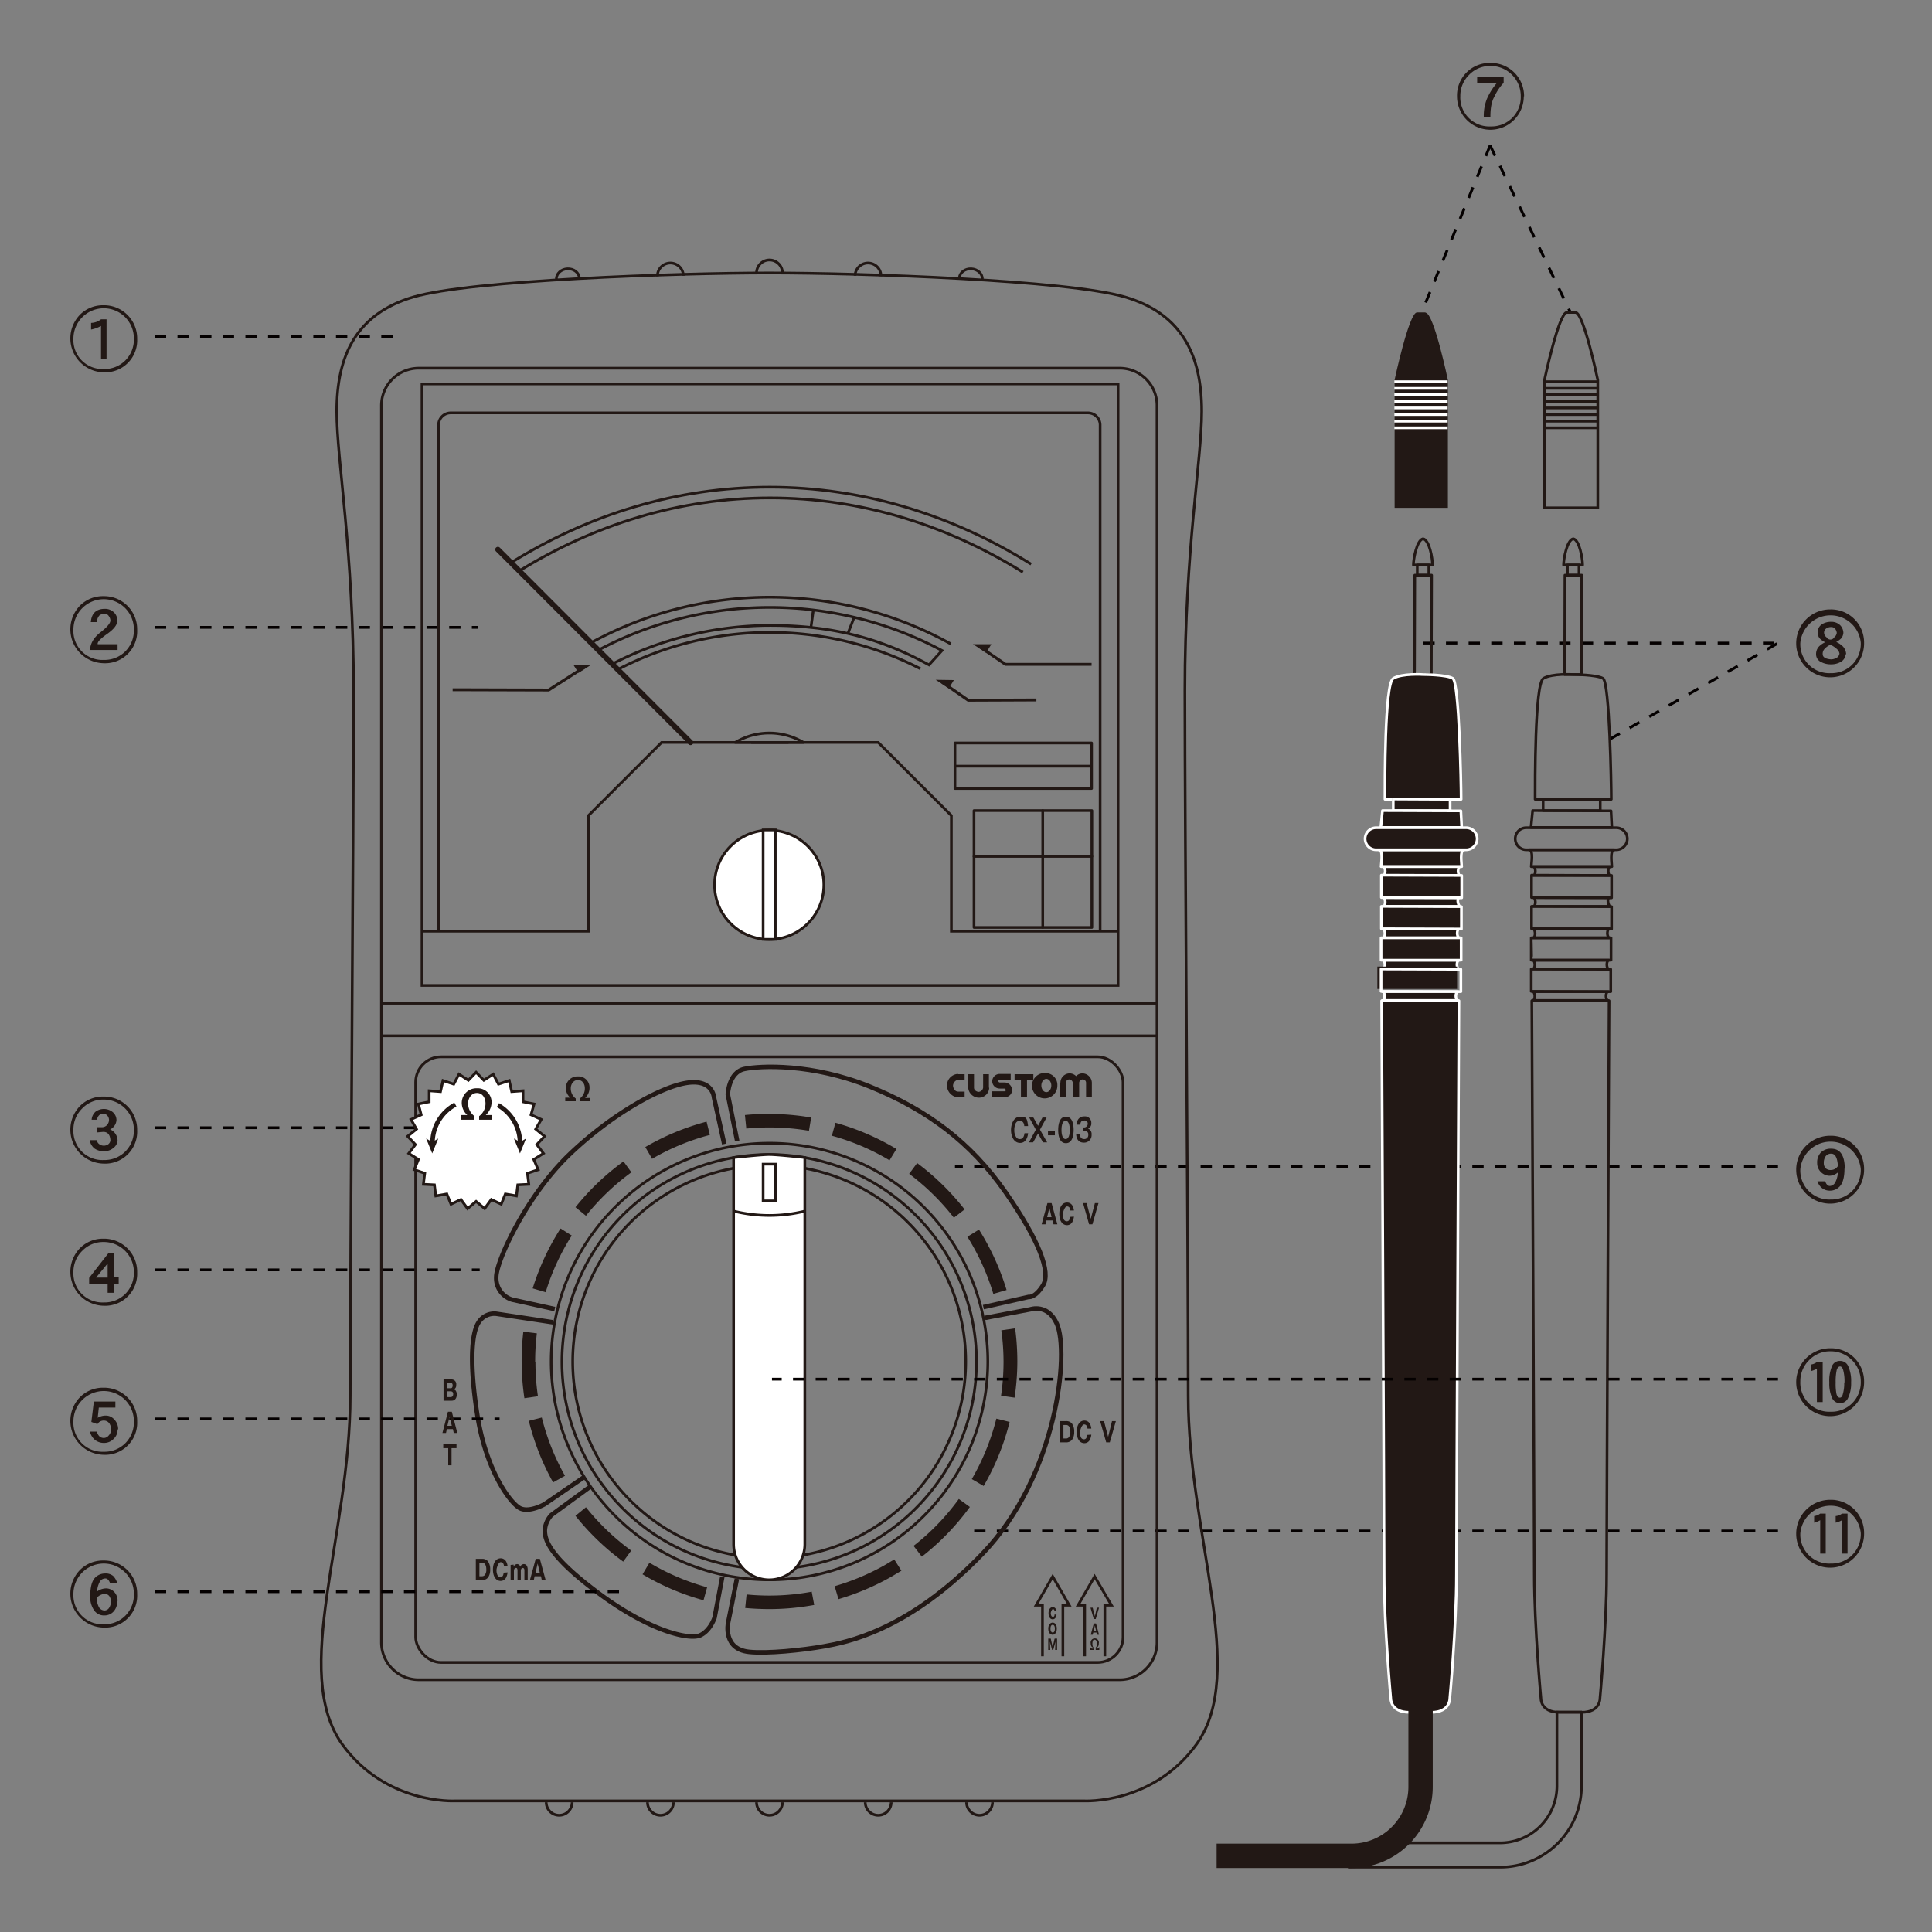 <svg id="レイヤー_3" data-name="レイヤー 3" xmlns="http://www.w3.org/2000/svg" viewBox="0 0 700 700"><rect x="0" y="0" width="700" height="700" fill="#808080" stroke="none"/><title>CX-03_NameOftheParts</title><path d="M49.7,122.8a11.6,11.6,0,0,1-12.1,12.1,12.3,12.3,0,0,1-8.7-20.8,11.7,11.7,0,0,1,8.6-3.5,12,12,0,0,1,12.2,12.1m-1.2,0a10.9,10.9,0,0,0-11-11,11,11,0,0,0-10.9,11,10.5,10.5,0,0,0,11,11,10.6,10.6,0,0,0,7.8-3.1,10.7,10.7,0,0,0,3.1-7.9m-9.9,7.4h-2V118.1a12,12,0,0,1-3.6,1.3V117a6.2,6.2,0,0,0,3.6-1.3h2Z" style="fill:#221815"/><line x1="56.1" y1="121.9" x2="144.2" y2="121.9" style="fill:none;stroke:#040000;stroke-miterlimit:10;stroke-dasharray:4.102,4.102"/><path d="M675.4,232.9a12.3,12.3,0,1,1-12.2-12.1,12,12,0,0,1,12.2,12.1m-1.2,0a11,11,0,0,0-21.9,0,10.5,10.5,0,0,0,11,11,10.6,10.6,0,0,0,7.8-3.1,10.7,10.7,0,0,0,3.1-7.9m-5.5,4.2a3.4,3.4,0,0,1-1.9,2.8,6.9,6.9,0,0,1-3.4.8,7.3,7.3,0,0,1-3.5-.8A3.1,3.1,0,0,1,658,237a4,4,0,0,1,1-2.7,7.4,7.4,0,0,1,2.3-1.6,6.9,6.9,0,0,1-1.8-1.2,3.2,3.2,0,0,1-.9-2.3,3.4,3.4,0,0,1,1.5-3,6.1,6.1,0,0,1,3.4-.9,4.5,4.5,0,0,1,3.2,1.2,4.1,4.1,0,0,1,1.2,2.8,3.8,3.8,0,0,1-.7,1.9,7.1,7.1,0,0,1-1.9,1.4,7.9,7.9,0,0,1,2.5,1.7,4.4,4.4,0,0,1,1.1,2.7m-2.4,0a2.6,2.6,0,0,0-.8-1.7,9.4,9.4,0,0,0-2.5-1.7,6.2,6.2,0,0,0-2.2,1.6,2.5,2.5,0,0,0-.6,1.8q0,1.7,3.1,1.9a4.1,4.1,0,0,0,1.8-.5,1.8,1.8,0,0,0,1.1-1.4m-.9-7.7a2.9,2.9,0,0,0-.7-1.6,1.8,1.8,0,0,0-1.3-.5,3,3,0,0,0-1.8.5,1.8,1.8,0,0,0-.8,1.5,2.1,2.1,0,0,0,.9,1.7,1.6,1.6,0,0,0,2.8,0,2.4,2.4,0,0,0,.9-1.6" style="fill:#221815"/><line x1="515.7" y1="233" x2="644.2" y2="233" style="fill:none;stroke:#040000;stroke-miterlimit:10;stroke-dasharray:4.102,4.102"/><line x1="583.3" y1="267.8" x2="644.2" y2="233" style="fill:none;stroke:#040000;stroke-miterlimit:10;stroke-dasharray:4.102,4.102"/><path d="M675.4,423.6a12.3,12.3,0,1,1-12.2-12.1,12,12,0,0,1,12.2,12.1m-1.2,0a11,11,0,0,0-21.9,0,10.5,10.5,0,0,0,11,11,10.6,10.6,0,0,0,7.8-3.1,10.7,10.7,0,0,0,3.1-7.9m-5.9-.2q0,4.3-1.5,6.2a4.8,4.8,0,0,1-3.8,1.8,4.6,4.6,0,0,1-2.8-.9,5,5,0,0,1-1.7-2.5h2.8q.6,1.7,1.7,1.7a2.4,2.4,0,0,0,2-1.4,8.6,8.6,0,0,0,.9-3.5l-.4.3a4.8,4.8,0,0,1-2.6.9,4.5,4.5,0,0,1-3.2-1.4,4.4,4.4,0,0,1-1.3-3.2,5.2,5.2,0,0,1,1.3-3.8,5,5,0,0,1,3.8-1.4q4.9,0,4.9,7.3m-2.5-1.2c-.2-2.9-1-4.3-2.4-4.3a2.4,2.4,0,0,0-2,.9,4.1,4.1,0,0,0-.7,2.5,2.7,2.7,0,0,0,.6,1.8,2.5,2.5,0,0,0,2.1.7,2.9,2.9,0,0,0,2.5-1.6" style="fill:#221815"/><line x1="644.2" y1="422.7" x2="346" y2="422.7" style="fill:none;stroke:#040000;stroke-miterlimit:10;stroke-dasharray:4.102,4.102"/><path d="M675.4,555.5a12.3,12.3,0,1,1-12.2-12.1,12,12,0,0,1,12.2,12.1m-1.2,0a11,11,0,0,0-21.9,0,10.5,10.5,0,0,0,11,11,10.6,10.6,0,0,0,7.8-3.1,10.7,10.7,0,0,0,3.1-7.9m-12.7,7.4h-2V550.8a8.1,8.1,0,0,1-2.2.9v-2.4a4.5,4.5,0,0,0,2.2-.9h2Zm7.9,0h-2V550.8a9.3,9.3,0,0,1-2.3.9v-2.4a4.5,4.5,0,0,0,2.3-.9h2Z" style="fill:#221815"/><line x1="644.2" y1="554.7" x2="352.8" y2="554.7" style="fill:none;stroke:#040000;stroke-miterlimit:10;stroke-dasharray:4.102,4.102"/><path d="M552.1,34.9a12.1,12.1,0,1,1-24.2,0,11.8,11.8,0,0,1,12.1-12.1,12,12,0,0,1,12.2,12.1m-1.2,0a10.9,10.9,0,0,0-11-11,10.5,10.5,0,0,0-7.7,3.2,10.6,10.6,0,0,0-3.2,7.7,10.5,10.5,0,0,0,11,11,10.6,10.6,0,0,0,7.8-3.1,10.7,10.7,0,0,0,3.1-7.9M544.8,30a18.7,18.7,0,0,0-3.4,5.1q-1.4,2.4-1.4,7.2h-2.4a16.5,16.5,0,0,1,1.1-6.4,22.7,22.7,0,0,1,3.7-5.9h-7.2V27.8h9.6Z" style="fill:#221815"/><line x1="539.9" y1="52.7" x2="515.1" y2="113.2" style="fill:none;stroke:#040000;stroke-miterlimit:10;stroke-dasharray:4.102,4.102"/><line x1="539.9" y1="52.7" x2="569" y2="113.2" style="fill:none;stroke:#040000;stroke-miterlimit:10;stroke-dasharray:4.102,4.102"/><path d="M49.7,228.2a11.6,11.6,0,0,1-12.1,12.1,12.3,12.3,0,0,1-8.7-20.8,11.7,11.7,0,0,1,8.6-3.5,12,12,0,0,1,12.2,12.1m-1.2,0a10.9,10.9,0,0,0-11-11,11,11,0,0,0-10.9,11,10.5,10.5,0,0,0,11,11,10.6,10.6,0,0,0,7.8-3.1,10.7,10.7,0,0,0,3.1-7.9m-5.9,7.4h-10q.2-3.6,3.8-6.4t3.6-4.3a2.9,2.9,0,0,0-.6-1.6,1.7,1.7,0,0,0-1.5-.8,2.8,2.8,0,0,0-1.9.6,3.8,3.8,0,0,0-.9,2.4H32.9q.4-4.8,5.1-4.8a4.6,4.6,0,0,1,3.2,1.2,4,4,0,0,1,1.3,3.1q0,2.2-3.7,4.8t-3.4,3.7h7.2Z" style="fill:#221815"/><line x1="56.1" y1="227.3" x2="173.2" y2="227.3" style="fill:none;stroke:#040000;stroke-miterlimit:10;stroke-dasharray:4.102,4.102"/><path d="M49.7,409.5a11.6,11.6,0,0,1-12.1,12.1,12.3,12.3,0,0,1-8.7-20.8,11.7,11.7,0,0,1,8.6-3.5,12,12,0,0,1,12.2,12.1m-1.2,0a10.9,10.9,0,0,0-11-11,10.5,10.5,0,0,0-7.7,3.2,10.6,10.6,0,0,0-3.2,7.7,10.5,10.5,0,0,0,11,11,10.6,10.6,0,0,0,7.8-3.1,10.7,10.7,0,0,0,3.1-7.9m-5.9,3.9a3.6,3.6,0,0,1-1.5,2.7,5,5,0,0,1-3.4,1.2,5.8,5.8,0,0,1-3.5-1,5,5,0,0,1-1.7-3h2.6a2,2,0,0,0,.8,1.4,2.7,2.7,0,0,0,1.7.6,2.8,2.8,0,0,0,1.6-.5,2,2,0,0,0,.8-1.4c-.1-2.1-1-3.1-2.6-3.1l-2.2.2v-1.9h1.5a2.5,2.5,0,0,0,2-.7,2.9,2.9,0,0,0,.8-2,2.5,2.5,0,0,0-.7-1.6,2.1,2.1,0,0,0-1.4-.6,2.2,2.2,0,0,0-1.4.5,2.4,2.4,0,0,0-.8,1.7H33.2a4.3,4.3,0,0,1,1.4-2.9,5.1,5.1,0,0,1,6.2.1,3.8,3.8,0,0,1,1.4,2.9,4,4,0,0,1-2.3,3.4,4.5,4.5,0,0,1,2.7,4.1" style="fill:#221815"/><line x1="56.1" y1="408.6" x2="150.9" y2="408.6" style="fill:none;stroke:#040000;stroke-miterlimit:10;stroke-dasharray:4.102,4.102"/><path d="M49.7,461a11.6,11.6,0,0,1-12.1,12.1,12.3,12.3,0,0,1-8.7-20.8,11.7,11.7,0,0,1,8.6-3.5A12,12,0,0,1,49.7,461m-1.2,0a10.9,10.9,0,0,0-11-11,10.5,10.5,0,0,0-7.7,3.2,10.6,10.6,0,0,0-3.2,7.7,10.5,10.5,0,0,0,11,11,10.6,10.6,0,0,0,7.8-3.1,10.7,10.7,0,0,0,3.1-7.9M43,465.1H41.2v3.3H39v-3.3H32.3V463l7.1-9.1h1.8v8.9H43Zm-4-2.2v-5.1l-4.2,5.1Z" style="fill:#221815"/><line x1="56.1" y1="460.1" x2="173.8" y2="460.1" style="fill:none;stroke:#040000;stroke-miterlimit:10;stroke-dasharray:4.102,4.102"/><path d="M516.5,113.2h-3.1c-2.9,0-8.1,24.4-8.1,24.4v46.4h19.3V137.7s-5.1-24.4-8.1-24.4" style="fill:#221815"/><line x1="505.2" y1="138.3" x2="524.5" y2="138.3" style="fill:none;stroke:#fff;stroke-width:0.977px"/><line x1="505.2" y1="140.7" x2="524.5" y2="140.7" style="fill:none;stroke:#fff;stroke-width:0.977px"/><line x1="505.2" y1="143" x2="524.5" y2="143" style="fill:none;stroke:#fff;stroke-width:0.977px"/><line x1="505.2" y1="145.4" x2="524.5" y2="145.4" style="fill:none;stroke:#fff;stroke-width:0.977px"/><line x1="505.2" y1="147.8" x2="524.5" y2="147.8" style="fill:none;stroke:#fff;stroke-width:0.977px"/><line x1="505.2" y1="150.2" x2="524.5" y2="150.2" style="fill:none;stroke:#fff;stroke-width:0.977px"/><line x1="505.2" y1="152.6" x2="524.5" y2="152.6" style="fill:none;stroke:#fff;stroke-width:0.977px"/><line x1="505.2" y1="155" x2="524.5" y2="155" style="fill:none;stroke:#fff;stroke-width:0.977px"/><line x1="500.6" y1="341.5" x2="500.6" y2="346.4" style="fill:#221815"/><line x1="500.6" y1="341.5" x2="500.6" y2="346.4" style="fill:none;stroke:#fff;stroke-linecap:round;stroke-linejoin:round;stroke-width:0.977px"/><path d="M515.6,195.2c-2.3.5-3.5,7.4-3.5,9.5h6.9C519.1,202.5,517.9,195.6,515.6,195.2Z" style="fill:none;stroke:#221815;stroke-linecap:round;stroke-linejoin:round;stroke-width:0.977px"/><polyline points="512.5 244.4 518.6 244.4 518.7 208.4 512.6 208.4 512.5 244.4" style="fill:none;stroke:#221815;stroke-linecap:round;stroke-linejoin:round;stroke-width:0.977px"/><path d="M529.6,314c0-1-.8-6.1.9-6.1H499.6c1.7,0,.8,5.1.8,6.1h29.2" style="fill:#221815"/><path d="M529.6,314c0-1-.8-6.1.9-6.1H499.6c1.7,0,.8,5.1.8,6.1h29.2" style="fill:none;stroke:#fff;stroke-linecap:round;stroke-linejoin:round;stroke-width:0.977px"/><path d="M501.1,317.2c1.1,0,1-3.2,0-3.2h28c-1.1,0-1.1,3.2,0,3.2H501.1" style="fill:#221815"/><path d="M501.1,317.2c1.1,0,1-3.2,0-3.2h28c-1.1,0-1.1,3.2,0,3.2H501.1" style="fill:none;stroke:#fff;stroke-linecap:round;stroke-linejoin:round;stroke-width:0.977px"/><path d="M520.2,289.6h9.2c0-5.2-.7-42.4-3-43.8s-10.8-1.4-10.8-1.4-7.6-.5-10.8,1.4-3,38.6-3,43.8h18.4Z" style="fill:#221815"/><path d="M520.2,289.6h9.2c0-5.2-.7-42.4-3-43.8s-10.8-1.4-10.8-1.4-7.6-.5-10.8,1.4-3,38.6-3,43.8h18.4Z" style="fill:none;stroke:#fff;stroke-linecap:round;stroke-linejoin:round;stroke-width:0.977px"/><rect x="513" y="281.3" width="4.1" height="20.67" transform="translate(222.2 806) rotate(-89.9)" style="fill:#221815"/><polyline points="504.8 293.7 525.4 293.7 525.4 289.6 504.8 289.5 504.8 293.7" style="fill:none;stroke:#fff;stroke-linecap:round;stroke-linejoin:round;stroke-width:0.977px"/><polygon points="529.6 299.8 500.3 299.8 500.9 293.7 529.3 293.8 529.6 299.8" style="fill:#221815"/><polyline points="529.6 299.8 500.3 299.8 500.9 293.7 529.3 293.8 529.6 299.8" style="fill:none;stroke:#fff;stroke-linecap:round;stroke-linejoin:round;stroke-width:0.977px"/><path d="M501.1,328.4c1.1,0,1-3.2,0-3.2h27.8c-1.3,0-.6,2.8,0,3.2H501.1" style="fill:#221815"/><path d="M501.1,328.4c1.1,0,1-3.2,0-3.2h27.8c-1.3,0-.6,2.8,0,3.2H501.1" style="fill:none;stroke:#fff;stroke-linecap:round;stroke-linejoin:round;stroke-width:0.977px"/><path d="M501,339.8c1.1,0,1-3.2,0-3.3h27.8c-1.1,0-1.1,3.2,0,3.3H501" style="fill:#221815"/><path d="M501,339.8c1.1,0,1-3.2,0-3.3h27.8c-1.1,0-1.1,3.2,0,3.3H501" style="fill:none;stroke:#fff;stroke-linecap:round;stroke-linejoin:round;stroke-width:0.977px"/><path d="M501,351.1c1.1,0,1-3.2,0-3.2h27.7c-1.1,0-1.1,3.2,0,3.2H501" style="fill:#221815"/><path d="M501,351.1c1.1,0,1-3.2,0-3.2h27.7c-1.1,0-1.1,3.2,0,3.2H501" style="fill:none;stroke:#fff;stroke-linecap:round;stroke-linejoin:round;stroke-width:0.977px"/><polygon points="529.6 325.3 500.5 325.2 500.5 317.1 529.6 317.2 529.6 325.3" style="fill:#221815"/><polyline points="529.6 325.3 500.5 325.2 500.5 317.1 529.6 317.2 529.6 325.3" style="fill:none;stroke:#fff;stroke-linecap:round;stroke-linejoin:round;stroke-width:0.977px"/><rect x="511" y="318" width="8.1" height="29.05" transform="translate(181.2 846.7) rotate(-89.9)" style="fill:#221815"/><polyline points="529.5 336.6 500.5 336.5 500.5 328.4 529.5 328.5 529.5 336.6" style="fill:none;stroke:#fff;stroke-linecap:round;stroke-linejoin:round;stroke-width:0.977px"/><rect x="510.8" y="329.4" width="8.1" height="28.92" transform="translate(169.8 857.9) rotate(-89.9)" style="fill:#221815"/><polyline points="529.4 347.9 500.4 347.9 500.4 339.8 529.4 339.8 529.4 347.9" style="fill:none;stroke:#fff;stroke-linecap:round;stroke-linejoin:round;stroke-width:0.977px"/><rect x="510.8" y="340.7" width="8.1" height="28.88" transform="matrix(0, -1, 1, 0, 158.35, 869.12)" style="fill:#221815"/><polyline points="529.3 359.3 500.4 359.2 500.4 351.1 529.3 351.2 529.3 359.3" style="fill:none;stroke:#fff;stroke-linecap:round;stroke-linejoin:round;stroke-width:0.977px"/><path d="M500.9,362.5c1.1,0,1-3.2,0-3.2h27.4c-1.1,0-1.1,3.2,0,3.2H500.9" style="fill:#221815"/><path d="M500.9,362.5c1.1,0,1-3.2,0-3.2h27.4c-1.1,0-1.1,3.2,0,3.2H500.9" style="fill:none;stroke:#fff;stroke-linecap:round;stroke-linejoin:round;stroke-width:0.977px"/><rect x="513.5" y="204.7" width="4.2" height="3.7" style="fill:none;stroke:#221815;stroke-linecap:round;stroke-linejoin:round;stroke-width:0.977px"/><path d="M535.2,303.9a4,4,0,0,1-4,4H498.6a4,4,0,1,1,0-8h32.6a4,4,0,0,1,4,4" style="fill:#221815"/><path d="M535.2,303.9a4,4,0,0,1-4,4H498.6a4,4,0,1,1,0-8h32.6A4,4,0,0,1,535.2,303.9Z" style="fill:none;stroke:#fff;stroke-linecap:round;stroke-linejoin:round;stroke-width:0.977px"/><path d="M500.6,362.6s.9,189.3.9,208,2.4,44.7,2.4,44.7-.2,5.1,6.7,5.1h8c6.9,0,6.7-5.1,6.7-5.1s2.4-26.1,2.4-44.7.9-208,.9-208Z" style="fill:#221815"/><path d="M500.6,362.6s.9,189.3.9,208,2.4,44.7,2.4,44.7-.2,5.1,6.7,5.1h8c6.9,0,6.7-5.1,6.7-5.1s2.4-26.1,2.4-44.7.9-208,.9-208Z" style="fill:none;stroke:#fff;stroke-linecap:round;stroke-linejoin:round;stroke-width:0.977px"/><path d="M570.8,113.2h-3.1c-2.9,0-8.1,24.4-8.1,24.4v46.4h19.3V137.7S573.8,113.2,570.8,113.2Z" style="fill:none;stroke:#221815;stroke-width:0.977px"/><line x1="559.6" y1="138.3" x2="578.9" y2="138.3" style="fill:none;stroke:#221815;stroke-width:0.977px"/><line x1="559.6" y1="140.7" x2="578.9" y2="140.7" style="fill:none;stroke:#221815;stroke-width:0.977px"/><line x1="559.6" y1="143" x2="578.9" y2="143" style="fill:none;stroke:#221815;stroke-width:0.977px"/><line x1="559.6" y1="145.4" x2="578.9" y2="145.4" style="fill:none;stroke:#221815;stroke-width:0.977px"/><line x1="559.6" y1="147.8" x2="578.9" y2="147.8" style="fill:none;stroke:#221815;stroke-width:0.977px"/><line x1="559.6" y1="150.2" x2="578.9" y2="150.2" style="fill:none;stroke:#221815;stroke-width:0.977px"/><line x1="559.6" y1="152.6" x2="578.9" y2="152.6" style="fill:none;stroke:#221815;stroke-width:0.977px"/><line x1="559.6" y1="155" x2="578.9" y2="155" style="fill:none;stroke:#221815;stroke-width:0.977px"/><line x1="554.9" y1="341.5" x2="555" y2="346.4" style="fill:none;stroke:#221815;stroke-linecap:round;stroke-linejoin:round;stroke-width:0.735px"/><path d="M570,195.2c-2.3.5-3.5,7.4-3.5,9.5h6.9C573.4,202.5,572.3,195.6,570,195.2Z" style="fill:none;stroke:#221815;stroke-linecap:round;stroke-linejoin:round;stroke-width:0.977px"/><polyline points="566.9 244.4 573 244.4 573.1 208.4 567 208.4 566.9 244.4" style="fill:none;stroke:#221815;stroke-linecap:round;stroke-linejoin:round;stroke-width:0.977px"/><path d="M584,314c0-1-.8-6.1.9-6.1H554c1.7,0,.8,5.1.8,6.1H584" style="fill:none;stroke:#221815;stroke-linecap:round;stroke-linejoin:round;stroke-width:0.977px"/><path d="M555.5,317.2c1.1,0,1-3.2,0-3.2h28c-1.1,0-1.1,3.2,0,3.2H555.5" style="fill:none;stroke:#221815;stroke-linecap:round;stroke-linejoin:round;stroke-width:0.977px"/><path d="M574.6,289.6h9.2c0-5.2-.6-42.4-3-43.8s-10.8-1.4-10.8-1.4-7.6-.5-10.8,1.4-3,38.6-3,43.8h18.4Z" style="fill:none;stroke:#221815;stroke-linecap:round;stroke-linejoin:round;stroke-width:0.977px"/><polyline points="559.1 293.7 579.8 293.7 579.8 289.6 559.1 289.5 559.1 293.7" style="fill:none;stroke:#221815;stroke-linecap:round;stroke-linejoin:round;stroke-width:0.977px"/><polyline points="584 299.8 554.7 299.8 555.3 293.7 583.7 293.8 584 299.8" style="fill:none;stroke:#221815;stroke-linecap:round;stroke-linejoin:round;stroke-width:0.977px"/><path d="M555.5,328.4c1.1,0,1-3.2,0-3.2h27.8c-1.3,0-.6,2.8,0,3.2H555.5" style="fill:none;stroke:#221815;stroke-linecap:round;stroke-linejoin:round;stroke-width:0.977px"/><path d="M555.4,339.8c1.1,0,1-3.2,0-3.3h27.8c-1.1,0-1.1,3.2,0,3.3H555.4" style="fill:none;stroke:#221815;stroke-linecap:round;stroke-linejoin:round;stroke-width:0.977px"/><path d="M555.3,351.1c1.1,0,1-3.2,0-3.2h27.7c-1.1,0-1.1,3.2,0,3.2H555.3" style="fill:none;stroke:#221815;stroke-linecap:round;stroke-linejoin:round;stroke-width:0.977px"/><polyline points="583.9 325.3 554.9 325.2 554.9 317.1 583.9 317.2 583.9 325.3" style="fill:none;stroke:#221815;stroke-linecap:round;stroke-linejoin:round;stroke-width:0.977px"/><polyline points="583.9 336.6 554.9 336.5 554.9 328.4 583.9 328.5 583.9 336.6" style="fill:none;stroke:#221815;stroke-linecap:round;stroke-linejoin:round;stroke-width:0.977px"/><polyline points="583.7 347.9 554.8 347.9 554.8 339.8 583.7 339.8 583.7 347.9" style="fill:none;stroke:#221815;stroke-linecap:round;stroke-linejoin:round;stroke-width:0.977px"/><polyline points="583.6 359.3 554.8 359.2 554.8 351.1 583.6 351.2 583.6 359.3" style="fill:none;stroke:#221815;stroke-linecap:round;stroke-linejoin:round;stroke-width:0.977px"/><path d="M555.3,362.5c1.1,0,1-3.2,0-3.2h27.4c-1.1,0-1.1,3.2,0,3.2H555.3" style="fill:none;stroke:#221815;stroke-linecap:round;stroke-linejoin:round;stroke-width:0.977px"/><rect x="567.9" y="204.7" width="4.2" height="3.7" style="fill:none;stroke:#221815;stroke-linecap:round;stroke-linejoin:round;stroke-width:0.977px"/><path d="M589.6,303.9a4,4,0,0,1-4,4H553a4,4,0,1,1,0-8h32.6A4,4,0,0,1,589.6,303.9Z" style="fill:none;stroke:#221815;stroke-linecap:round;stroke-linejoin:round;stroke-width:0.977px"/><path d="M555,362.6s.9,189.3.9,208,2.4,44.7,2.4,44.7-.2,5.1,6.7,5.1h8c6.9,0,6.7-5.1,6.7-5.1s2.4-26.1,2.4-44.7.9-208,.9-208Z" style="fill:none;stroke:#221815;stroke-linecap:round;stroke-linejoin:round;stroke-width:0.977px"/><path d="M514.7,612.2v35.2a25,25,0,0,1-25,25H440.8" style="fill:none;stroke:#221815;stroke-width:8.819px"/><path d="M488.7,676.5l8.4-8.8h46.4a20.6,20.6,0,0,0,20.6-20.6V620.3H573v26.8a29.4,29.4,0,0,1-29.4,29.4H488.7Z" style="fill:none;stroke:#221815;stroke-linecap:round;stroke-linejoin:round;stroke-width:0.977px"/><path d="M405.7,133.4h-254a13.5,13.5,0,0,0-13.5,13.5V595.1a13.5,13.5,0,0,0,13.5,13.5h254a13.5,13.5,0,0,0,13.5-13.5V146.9A13.5,13.5,0,0,0,405.7,133.4Z" style="fill:none;stroke:#221815;stroke-width:0.977px"/><path d="M353.8,493.3a75.1,75.1,0,1,1-75.1-75A75.1,75.1,0,0,1,353.8,493.3Z" style="fill:none;stroke:#221815;stroke-width:0.977px"/><path d="M349.9,493.3a71.2,71.2,0,1,1-71.2-71.2A71.2,71.2,0,0,1,349.9,493.3Z" style="fill:none;stroke:#221815;stroke-width:0.977px"/><path d="M357.9,493.3a79.1,79.1,0,1,1-79.1-79.1A79.1,79.1,0,0,1,357.9,493.3Z" style="fill:none;stroke:#221815;stroke-width:0.977px"/><path d="M278.8,578.1q-4.2,0-8.3-.4l-.5,4.9q4.4.4,8.8.4a89,89,0,0,0,16.2-1.5l-.9-4.8a84.3,84.3,0,0,1-15.3,1.4" style="fill:#221815"/><path d="M347.4,543.1a83.9,83.9,0,0,1-16.4,17l3,3.9a89.6,89.6,0,0,0,17.4-18l-4-2.9Z" style="fill:#221815"/><path d="M320.5,567.1a85.2,85.2,0,0,1-18.1,7.6l1.4,4.7a90.2,90.2,0,0,0,19.1-8.1l3.7-2.2L324,565l-3.5,2.1" style="fill:#221815"/><path d="M361,514a85.3,85.3,0,0,1-8.9,21.9l4.3,2.5a89.7,89.7,0,0,0,9.4-23.2L361,514Z" style="fill:#221815"/><path d="M367.7,481.3l-4.9.7a83.9,83.9,0,0,1,.8,11.3,85,85,0,0,1-.9,12.4l4.9.7a89.8,89.8,0,0,0,1-13.1,90.9,90.9,0,0,0-.8-12" style="fill:#221815"/><path d="M212.3,546.1l-3.8,3.1a90.3,90.3,0,0,0,17.3,16.6l2.9-4a85.3,85.3,0,0,1-16.4-15.7" style="fill:#221815"/><path d="M232.8,570.4a89.3,89.3,0,0,0,22.1,9.4l1.3-4.7a84.5,84.5,0,0,1-20.9-8.9Z" style="fill:#221815"/><path d="M191.6,514.8a89.2,89.2,0,0,0,8.8,22.3l4.3-2.4h0a84.4,84.4,0,0,1-8.4-21.1Z" style="fill:#221815"/><path d="M193.9,493.4a81.5,81.5,0,0,1,.4-8.4l.2-1.9-4.9-.6-.2,2a85.8,85.8,0,0,0-.4,8.9,90.4,90.4,0,0,0,1,13.2l4.9-.7a84.2,84.2,0,0,1-.9-12.5" style="fill:#221815"/><path d="M228.8,424.8l-2.9-4a89.8,89.8,0,0,0-17.4,16.6l3.8,3.1a85.1,85.1,0,0,1,16.4-15.7" style="fill:#221815"/><path d="M207.2,447.7l-4.1-2.6A89.2,89.2,0,0,0,193,466.8l4.7,1.4a83.9,83.9,0,0,1,9.5-20.6" style="fill:#221815"/><path d="M236.2,419.9a84.6,84.6,0,0,1,21-8.7l-1.2-4.8a89.5,89.5,0,0,0-22.2,9.2l2.5,4.3Z" style="fill:#221815"/><path d="M345.6,441.2l3.9-3a90.1,90.1,0,0,0-17.2-16.8l-2.9,3.9a85.1,85.1,0,0,1,16.2,15.9" style="fill:#221815"/><path d="M364.7,467.4a90.2,90.2,0,0,0-10-21.9l-4.2,2.6h0a85.5,85.5,0,0,1,9.4,20.7Z" style="fill:#221815"/><path d="M324.8,416.3a89.4,89.4,0,0,0-22.1-9.5l-1.3,4.7a84.1,84.1,0,0,1,20.9,8.9Z" style="fill:#221815"/><path d="M293.9,404.9a89.7,89.7,0,0,0-15.3-1.3c-2.9,0-5.8.1-8.7.4l.5,4.9q4.1-.4,8.2-.4a85.4,85.4,0,0,1,14.5,1.2Z" style="fill:#221815"/><path d="M298.6,320.6a19.8,19.8,0,1,1-19.8-19.8,19.8,19.8,0,0,1,19.8,19.8" style="fill:#fff"/><circle cx="278.7" cy="320.6" r="19.8" style="fill:none;stroke:#221815;stroke-width:0.977px"/><rect x="276.5" y="300.7" width="4.4" height="39.65" style="fill:#fff"/><rect x="276.5" y="300.7" width="4.4" height="39.65" style="fill:none;stroke:#221815;stroke-width:0.977px"/><line x1="180.4" y1="199.1" x2="250.2" y2="269" style="fill:none;stroke:#221815;stroke-linecap:round;stroke-linejoin:round;stroke-width:1.954px"/><path d="M398.6,337.6V154a4.4,4.4,0,0,0-4.4-4.4H163.3a4.4,4.4,0,0,0-4.4,4.4V337.6" style="fill:none;stroke:#221815;stroke-width:0.977px"/><path d="M358.3,394.1v-4.9h-2.1v4.9a1.8,1.8,0,0,1-1.6,1.5c-.6,0-1.7-.5-1.7-1.5v-4.9h-2.1v4.9a3.9,3.9,0,0,0,3.9,3.6,3.7,3.7,0,0,0,3.7-3.6" style="fill:#221815"/><path d="M384.1,392.3v5.3h2.1v-5.3a1.2,1.2,0,0,1,1.2-1.2,1.4,1.4,0,0,1,1.3,1.2v5.3H391v-5.3a1.3,1.3,0,0,1,1.3-1.2,1.2,1.2,0,0,1,1.2,1.2v5.3h2.1v-5.3a3.5,3.5,0,0,0-3.3-3.4,3.2,3.2,0,0,0-2.4,1,3.4,3.4,0,0,0-2.3-1,3.4,3.4,0,0,0-3.4,3.4" style="fill:#221815"/><polygon points="374.4 389.2 367.6 389.2 367.6 391.3 369.9 391.3 369.9 397.6 372.1 397.6 372.1 391.3 374.4 391.3 374.4 389.2" style="fill:#221815"/><path d="M347.1,389.2h2.4v2.1h-2.4c-1,0-1.8,1.2-1.8,2s.6,2.2,1.8,2.2h2.4v2.1h-2.4a4.4,4.4,0,0,1-4-4.3,4.2,4.2,0,0,1,4-4.2" style="fill:#221815"/><path d="M362.2,394.4h1.6a.6.6,0,0,1,.6.6c0,.3-.2.4-.6.4h-4.3v2.1h4.3a2.6,2.6,0,0,0,2.9-2.5,2.8,2.8,0,0,0-2.9-2.8h-1.6a.6.6,0,0,1-.5-.5.5.5,0,0,1,.5-.5h4v-2.1h-4a2.7,2.7,0,0,0-2.7,2.7,2.7,2.7,0,0,0,2.7,2.6" style="fill:#221815"/><path d="M379.1,388.8a4.6,4.6,0,1,0,4,4.5,4.3,4.3,0,0,0-4-4.5m0,6.9c-1,0-1.8-1.1-1.8-2.4s.8-2.4,1.8-2.4,1.8,1.1,1.8,2.4-.8,2.4-1.8,2.4" style="fill:#221815"/><path d="M187.9,207c27.5-17,58.4-26.6,91.1-26.6s63.9,9.7,91.6,26.9" style="fill:none;stroke:#221815;stroke-width:0.977px"/><path d="M185.1,203.9c28.4-17.6,60.2-27.4,93.8-27.4s66.1,10,94.7,27.9" style="fill:none;stroke:#221815;stroke-width:0.977px"/><path d="M221.8,240.6a124.7,124.7,0,0,1,57.2-14c21.5,0,39,4.1,57.6,14.3l4.7-5.2a132.4,132.4,0,0,0-124.6-.1" style="fill:none;stroke:#221815;stroke-width:0.977px"/><path d="M223.8,242.6a119.5,119.5,0,0,1,109.7-.3" style="fill:none;stroke:#221815;stroke-width:0.977px"/><path d="M214.1,232.9a135.4,135.4,0,0,1,130.4.4" style="fill:none;stroke:#221815;stroke-width:0.977px"/><line x1="294.7" y1="220.9" x2="293.8" y2="227.5" style="fill:none;stroke:#221815;stroke-width:0.977px"/><line x1="309.5" y1="223.6" x2="307.1" y2="229.8" style="fill:none;stroke:#221815;stroke-width:0.977px"/><rect x="152.9" y="139.1" width="252.2" height="217.94" style="fill:none;stroke:#221815;stroke-width:0.977px"/><polyline points="285.7 269 239.7 269 213.2 295.5 213.2 337.4 152.9 337.4" style="fill:none;stroke:#221815;stroke-width:0.977px"/><polyline points="272.2 269 318.2 269 344.7 295.5 344.7 337.4 405.1 337.4" style="fill:none;stroke:#221815;stroke-width:0.977px"/><path d="M278.7,418.3h0c-2.9,0-12.9,1.1-12.9,1.1V559.5a12.9,12.9,0,0,0,12.9,12.9h0a12.9,12.9,0,0,0,12.9-12.9V419.4s-10-1.1-12.9-1.1" style="fill:#fff"/><path d="M278.7,418.3h0c-2.9,0-12.9,1.1-12.9,1.1V559.5a12.9,12.9,0,0,0,12.9,12.9h0a12.9,12.9,0,0,0,12.9-12.9V419.4S281.7,418.3,278.7,418.3Z" style="fill:none;stroke:#221815;stroke-width:0.977px"/><path d="M291.7,438.8a53.9,53.9,0,0,1-25.9,0" style="fill:none;stroke:#221815;stroke-width:0.977px"/><rect x="276.5" y="421.8" width="4.5" height="13.3" style="fill:none;stroke:#221815;stroke-width:0.977px"/><path d="M262.4,414.5l-3.7-16.8s-.3-6.7-9.6-5.4-27.2,11.1-42.7,25.9-26.6,38.6-26.6,44.5a8.1,8.1,0,0,0,5.8,8.2l15.4,3.4" style="fill:none;stroke:#221815;stroke-width:1.628px"/><path d="M267.1,413.4l-3.4-16.9s.3-8,6-9.2,24.6-2.1,45.5,6.4,36.5,20.2,49,38.1,16.6,29.2,13.7,33.9-5.2,4.2-5.2,4.2l-16.4,3.7" style="fill:none;stroke:#221815;stroke-width:1.628px"/><path d="M356.9,477.5l16.4-3.1s6.3-2.2,9.6,5.2c4.6,10.2.3,54.9-26.8,83.2s-49.8,32.3-57.6,33.7-20.6,2.7-27.1,2c-9.6-1-7.6-10.5-7.6-10.5l3.2-16" style="fill:none;stroke:#221815;stroke-width:1.628px"/><path d="M261.7,571.3l-2.8,14.8s-1.5,4.7-5.2,6.4-17.7-1.1-36.6-15.1-19.7-19.9-19.7-23a8.9,8.9,0,0,1,2.4-5.5l14.1-10.3" style="fill:none;stroke:#221815;stroke-width:1.628px"/><path d="M211.6,535.2,197.3,545s-5.4,3.1-8.8,1.5-12.4-13.4-15.6-34.1-1.6-29.9.4-33.1a6.7,6.7,0,0,1,6.5-3.3l20.6,3.1" style="fill:none;stroke:#221815;stroke-width:1.628px"/><rect x="150.6" y="382.9" width="256.3" height="219.43" rx="9.2" ry="9.2" style="fill:none;stroke:#221815;stroke-width:0.977px"/><polygon points="172.5 388.5 175.3 391.4 178.7 389.2 180.6 392.8 184.5 391.5 185.4 395.5 189.5 395.2 189.5 399.2 193.5 400 192.4 403.9 196.1 405.6 194.1 409.1 197.3 411.7 194.5 414.7 196.9 417.9 193.4 420.1 195 423.8 191.1 425.1 191.6 429.1 187.6 429.3 187.1 433.3 183.1 432.6 181.6 436.3 178 434.6 175.6 437.9 172.5 435.3 169.4 437.9 167 434.6 163.4 436.3 161.9 432.6 157.9 433.3 157.4 429.3 153.4 429.1 153.9 425.1 150.1 423.8 151.6 420.1 148.1 417.9 150.5 414.7 147.7 411.7 150.9 409.1 148.9 405.6 152.6 403.9 151.6 400 155.5 399.2 155.5 395.2 159.6 395.5 160.5 391.5 164.4 392.8 166.3 389.2 169.7 391.4 172.5 388.5" style="fill:#fff"/><polygon points="172.5 388.5 175.3 391.4 178.7 389.2 180.6 392.8 184.5 391.5 185.4 395.5 189.5 395.2 189.5 399.2 193.5 400 192.4 403.9 196.1 405.6 194.1 409.1 197.3 411.7 194.5 414.7 196.9 417.9 193.4 420.1 195 423.8 191.1 425.1 191.6 429.1 187.6 429.3 187.1 433.3 183.1 432.6 181.6 436.3 178 434.6 175.6 437.9 172.5 435.3 169.4 437.9 167 434.6 163.4 436.3 161.9 432.6 157.9 433.3 157.4 429.3 153.4 429.1 153.9 425.1 150.1 423.8 151.6 420.1 148.1 417.9 150.5 414.7 147.7 411.7 150.9 409.1 148.9 405.6 152.6 403.9 151.6 400 155.5 399.2 155.5 395.2 159.6 395.5 160.5 391.5 164.4 392.8 166.3 389.2 169.7 391.4 172.5 388.5" style="fill:none;stroke:#221815;stroke-width:0.977px"/><path d="M165,400.2a15.8,15.8,0,0,0-8.3,13.9" style="fill:none;stroke:#221815;stroke-width:1.628px"/><polygon points="156.6 417.9 154.4 412.5 156.6 413.8 158.8 412.5 156.6 417.9" style="fill:#221815"/><path d="M188.4,414.1a15.8,15.8,0,0,0-8-13.7" style="fill:none;stroke:#221815;stroke-width:1.628px"/><polygon points="188.4 417.9 186.2 412.5 188.4 413.8 190.6 412.5 188.4 417.9" style="fill:#221815"/><path d="M178.3,404v1.7h-4.7v-1.3a5.6,5.6,0,0,0,2.3-4.6c0-2-1.1-3.8-3.1-3.8s-3.2,1.9-3.2,3.8a5.7,5.7,0,0,0,2.3,4.6v1.3H167V404h2.3a6,6,0,0,1-2-4.4,5.3,5.3,0,0,1,5.5-5.3,5,5,0,0,1,5.3,5.1A6.3,6.3,0,0,1,176,404h2.3Z" style="fill:#221815"/><line x1="138.3" y1="363.5" x2="419.2" y2="363.5" style="fill:none;stroke:#221815;stroke-width:0.977px"/><line x1="138.3" y1="375.3" x2="419.2" y2="375.3" style="fill:none;stroke:#221815;stroke-width:0.977px"/><polyline points="385.1 600.1 385.1 581.6 387.4 581.6 381.4 571.2 375.4 581.6 377.7 581.6 377.7 600.1" style="fill:none;stroke:#221815;stroke-width:0.977px"/><path d="M382.8,585.1a2.9,2.9,0,0,1-.3.9,1.2,1.2,0,0,1-1.1.7c-.9,0-1.5-.9-1.5-2.2s.6-2.2,1.5-2.2a1.2,1.2,0,0,1,1.1.6,2.3,2.3,0,0,1,.3.9h-.7c0-.3-.2-.8-.6-.8s-.8,1.2-.8,1.4a2.3,2.3,0,0,0,.2,1,.7.7,0,0,0,.6.4c.5,0,.6-.5.6-.9Z" style="fill:#221815"/><path d="M381.4,592.3c-.8,0-1.6-.7-1.6-2.2s.8-2.2,1.6-2.2,1.5.7,1.5,2.2-.8,2.2-1.5,2.2m-.8-2.2c0,1.1.5,1.4.8,1.4s.8-.2.8-1.4-.5-1.4-.8-1.4-.8.2-.8,1.4" style="fill:#221815"/><polygon points="381.6 597.8 381.2 597.8 380.4 594.8 380.5 597.8 379.8 597.8 379.8 593.7 380.7 593.7 381.4 596.8 382.1 593.7 383 593.7 383 597.8 382.3 597.8 382.4 594.8 381.6 597.8" style="fill:#221815"/><polyline points="400.3 600.1 400.3 581.6 402.7 581.6 396.6 571.2 390.6 581.6 393 581.6 393 600.1" style="fill:none;stroke:#221815;stroke-width:0.977px"/><polygon points="396.7 585.6 397.4 582.5 398.2 582.5 397 586.6 396.3 586.6 395.1 582.5 395.9 582.5 396.7 585.6" style="fill:#221815"/><path d="M396.1,591.5l-.2.8h-.7l1.1-4.1h.8l1.1,4.1h-.7l-.2-.8Zm1-.7-.4-1.8-.4,1.8Z" style="fill:#221815"/><path d="M397,597.8v-.9c.2-.1.4-.4.4-1.4s-.3-1.4-.8-1.4a.6.6,0,0,0-.6.3,3,3,0,0,0-.2,1.1,3.2,3.2,0,0,0,.1.9.9.9,0,0,0,.3.5v.9h-1.2v-1h.1a.6.6,0,0,0,.6.5h.4V597l-.5-.3a1.6,1.6,0,0,1-.4-1.2,1.5,1.5,0,1,1,2.9,0,1.6,1.6,0,0,1-.4,1.2l-.5.3v.3h.4a.6.6,0,0,0,.6-.5h.1v1Z" style="fill:#221815"/><polyline points="164 249.9 198.8 250 211.9 241.6" style="fill:none;stroke:#221815;stroke-width:1.046px"/><polygon points="209.6 243.8 207.7 240.8 214.3 240.8 209.6 243.8" style="fill:#221815"/><polyline points="395.5 240.7 364.3 240.7 354.9 234.3" style="fill:none;stroke:#221815;stroke-width:1.046px"/><polygon points="357.3 236.5 359.2 233.4 352.5 233.4 357.3 236.5" style="fill:#221815"/><polyline points="375.5 253.6 350.8 253.7 341.4 247.2" style="fill:none;stroke:#221815;stroke-width:1.046px"/><polygon points="343.8 249.4 345.6 246.4 339 246.3 343.8 249.4" style="fill:#221815"/><path d="M430.5,505.6c0-50.9-1.2-204-1.2-255.3s6.1-83.3,6.1-101.3c0-20.1-7-35.3-27.8-41.4s-95.2-8.7-128.9-8.7-108.1,2.6-128.9,8.7-27.8,21.4-27.8,41.4c0,17.9,6.1,50,6.1,101.3s-1.2,204.4-1.2,255.3S105.3,605.9,124,632c15.8,21.9,40.8,20.5,40.8,20.5H392.7s25,1.4,40.8-20.5C452.2,605.9,430.5,556.5,430.5,505.6Z" style="fill:none;stroke:#221815;stroke-width:0.977px"/><path d="M274.1,98.9a4.7,4.7,0,0,1,9.4,0" style="fill:none;stroke:#221815;stroke-width:0.977px"/><path d="M238.2,100.1a4.7,4.7,0,1,1,9.4-.2" style="fill:none;stroke:#221815;stroke-width:0.977px"/><path d="M201.6,101.1c-.1-1.9,1.7-3.6,4-3.7s4.2,1.4,4.3,3.3" style="fill:none;stroke:#221815;stroke-width:0.977px"/><path d="M319.2,100.1a4.7,4.7,0,0,0-9.4-.2" style="fill:none;stroke:#221815;stroke-width:0.977px"/><path d="M355.9,101.1c.1-1.9-1.7-3.6-4-3.7s-4.2,1.4-4.3,3.3" style="fill:none;stroke:#221815;stroke-width:0.977px"/><path d="M274.1,653a4.7,4.7,0,0,0,9.4,0" style="fill:none;stroke:#221815;stroke-width:0.977px"/><path d="M234.6,653a4.7,4.7,0,0,0,9.4,0" style="fill:none;stroke:#221815;stroke-width:0.977px"/><path d="M197.9,653a4.7,4.7,0,0,0,9.4,0" style="fill:none;stroke:#221815;stroke-width:0.977px"/><path d="M322.9,653a4.7,4.7,0,0,1-9.4,0" style="fill:none;stroke:#221815;stroke-width:0.977px"/><path d="M359.6,653a4.7,4.7,0,0,1-9.4,0" style="fill:none;stroke:#221815;stroke-width:0.977px"/><rect x="346" y="269.2" width="49.5" height="16.49" style="fill:none;stroke:#221815;stroke-linecap:round;stroke-linejoin:round;stroke-width:0.977px"/><line x1="346" y1="277.6" x2="395.4" y2="277.6" style="fill:none;stroke:#221815;stroke-linecap:round;stroke-linejoin:round;stroke-width:0.977px"/><rect x="352.9" y="293.7" width="42.7" height="42.34" style="fill:none;stroke:#221815;stroke-linecap:round;stroke-linejoin:round;stroke-width:0.977px"/><line x1="377.8" y1="336" x2="377.8" y2="293.7" style="fill:none;stroke:#221815;stroke-linecap:round;stroke-linejoin:round;stroke-width:0.977px"/><line x1="352.9" y1="310.3" x2="395.6" y2="310.3" style="fill:none;stroke:#221815;stroke-linecap:round;stroke-linejoin:round;stroke-width:0.977px"/><path d="M291.1,269a24.1,24.1,0,0,0-24.7,0Z" style="fill:none;stroke:#221815;stroke-linecap:round;stroke-linejoin:round;stroke-width:0.977px"/><path d="M675.4,500.6a12.3,12.3,0,1,1-12.2-12.1,12,12,0,0,1,12.2,12.1m-1.2,0a10.9,10.9,0,0,0-11-11,10.5,10.5,0,0,0-7.7,3.2,10.6,10.6,0,0,0-3.2,7.7,10.5,10.5,0,0,0,11,11,10.6,10.6,0,0,0,7.8-3.1,10.7,10.7,0,0,0,3.1-7.9M660.4,508h-2.1V495.9a9.9,9.9,0,0,1-2.2.9v-2.4a4.5,4.5,0,0,0,2.2-.9h2.1Zm10.3-7.1a12.3,12.3,0,0,1-1.1,5.6,3.1,3.1,0,0,1-2.9,1.9,3.1,3.1,0,0,1-2.9-1.9,12.7,12.7,0,0,1-1-5.6,13.6,13.6,0,0,1,1-6,3,3,0,0,1,2.9-1.8,3.1,3.1,0,0,1,2.9,1.8,13,13,0,0,1,1.1,6m-2.4,0a15.3,15.3,0,0,0-.5-4.6q-.4-1.2-1.1-1.2c-.5,0-.9.4-1.2,1.2a19.6,19.6,0,0,0-.4,4.6,18.7,18.7,0,0,0,.3,4.2q.4,1.3,1.2,1.3t1.1-1.3a13.6,13.6,0,0,0,.5-4.2" style="fill:#221815"/><line x1="644.2" y1="499.7" x2="279.7" y2="499.7" style="fill:none;stroke:#040000;stroke-miterlimit:10;stroke-dasharray:4.102,4.102"/><path d="M49.7,515a11.6,11.6,0,0,1-12.1,12.1,12.3,12.3,0,0,1-8.7-20.8,11.7,11.7,0,0,1,8.6-3.5A12,12,0,0,1,49.7,515m-1.2,0a10.9,10.9,0,0,0-11-11,11,11,0,0,0-10.9,11,10.5,10.5,0,0,0,11,11,10.6,10.6,0,0,0,7.8-3.1,10.7,10.7,0,0,0,3.1-7.9m-5.9,3a4.5,4.5,0,0,1-1.5,3.4,4.7,4.7,0,0,1-3.4,1.4,5.1,5.1,0,0,1-3.3-1.1,5.4,5.4,0,0,1-1.8-3h2.5a3.6,3.6,0,0,0,.9,1.7,2.3,2.3,0,0,0,1.7.6,2.2,2.2,0,0,0,1.6-.8,3.5,3.5,0,0,0,1-2.3,4.5,4.5,0,0,0-.7-2.2,2.4,2.4,0,0,0-2-1,2.6,2.6,0,0,0-2.3,1.3l-2.2-.8.9-7.4h7.8v2.2h-6l-.4,3.7a5.6,5.6,0,0,1,2.8-.8,4,4,0,0,1,3.1,1.3,5,5,0,0,1,1.5,3.6" style="fill:#221815"/><line x1="56.1" y1="514.1" x2="181" y2="514.1" style="fill:none;stroke:#040000;stroke-miterlimit:10;stroke-dasharray:4.102,4.102"/><path d="M49.7,577.6a11.6,11.6,0,0,1-12.1,12.1,12.3,12.3,0,0,1-8.7-20.8,11.7,11.7,0,0,1,8.6-3.5,12,12,0,0,1,12.2,12.1m-1.2,0a10.9,10.9,0,0,0-11-11,11,11,0,0,0-10.9,11,10.5,10.5,0,0,0,11,11,10.6,10.6,0,0,0,7.8-3.1,10.7,10.7,0,0,0,3.1-7.9m-6,2.5a5.6,5.6,0,0,1-1.2,3.7,4.4,4.4,0,0,1-3.5,1.6,4.3,4.3,0,0,1-3.6-1.7,8.4,8.4,0,0,1-1.5-5.4q0-4.4,1.5-6.3a5,5,0,0,1,3.9-1.8,4.2,4.2,0,0,1,2.9.9,6.1,6.1,0,0,1,1.5,2.7H39.9c-.4-1.2-1-1.8-1.7-1.8a2.3,2.3,0,0,0-2.1,1.3,7.8,7.8,0,0,0-.9,3.4,5.7,5.7,0,0,1,3.1-1.1,4.1,4.1,0,0,1,3.1,1.3,4.6,4.6,0,0,1,1.2,3.3m-2.4,0a3.6,3.6,0,0,0-.6-1.8,2,2,0,0,0-1.6-.8,4,4,0,0,0-2.9,1.4,6.6,6.6,0,0,0,.8,3.5,2.4,2.4,0,0,0,2,1.1,2,2,0,0,0,1.6-.9,4.4,4.4,0,0,0,.7-2.5" style="fill:#221815"/><line x1="56.1" y1="576.7" x2="228.2" y2="576.7" style="fill:none;stroke:#040000;stroke-miterlimit:10;stroke-dasharray:4.102,4.102"/><path d="M213.9,397.7V399h-3.8v-1a4.5,4.5,0,0,0,1.8-3.7c0-1.6-.9-3-2.5-3s-2.6,1.5-2.6,3a4.5,4.5,0,0,0,1.8,3.7v1h-3.8v-1.3h1.8a4.8,4.8,0,0,1-1.6-3.5,4.2,4.2,0,0,1,4.4-4.2,4,4,0,0,1,4.2,4.1,5,5,0,0,1-1.6,3.7h1.8Z" style="fill:#221815"/><path d="M371.1,408c0-.8-.4-1.9-1.6-1.9a1.6,1.6,0,0,0-1.5.9,5.5,5.5,0,0,0-.5,2.4,4.4,4.4,0,0,0,.8,2.8,1.5,1.5,0,0,0,1.2.5c1.1,0,1.5-.8,1.7-2.1h1.3c-.1.8-.5,3.5-2.9,3.5s-3.3-2.6-3.3-4.7,1-4.8,3.3-4.8,2.5.5,2.9,3.4Z" style="fill:#221815"/><polygon points="374.4 404.9 376.1 407.9 377.7 404.9 379.2 404.9 376.8 409.3 379.4 413.9 377.9 413.9 376.1 410.7 374.3 413.9 372.8 413.9 375.3 409.3 372.9 404.9 374.4 404.9" style="fill:#221815"/><rect x="379.7" y="409.9" width="2.5" height="1.43" style="fill:#221815"/><path d="M389,409.4c0,1.6-.3,4.8-2.8,4.8s-2.8-3.1-2.8-4.8.3-4.8,2.8-4.8,2.8,3.1,2.8,4.8m-4.4,0c0,.5,0,3.3,1.5,3.3s1.5-2.8,1.5-3.3,0-3.3-1.5-3.3-1.5,2.8-1.5,3.3" style="fill:#221815"/><path d="M391.3,410.9c0,.6.1,1.8,1.5,1.8a1.4,1.4,0,0,0,1.5-1.5,1.3,1.3,0,0,0-1.4-1.5h-.6v-1.2h.5a1.3,1.3,0,0,0,1.3-1.3,1.1,1.1,0,0,0-1.3-1.2c-.9,0-1.3.4-1.4,1.5h-1.3a4.1,4.1,0,0,1,.4-1.7,2.5,2.5,0,0,1,2.3-1.3,2.3,2.3,0,0,1,2.6,2.4,1.9,1.9,0,0,1-1.2,2,2.1,2.1,0,0,1,1.3,2.2,2.7,2.7,0,0,1-2.8,2.9c-1.5,0-2.7-.8-2.8-3.2Z" style="fill:#221815"/><path d="M379.1,442.2l-.3,1.4h-1.4l2.1-7.7H381l2.1,7.7h-1.4l-.3-1.4Zm1.9-1.2-.8-3.4-.8,3.4Z" style="fill:#221815"/><path d="M389.1,440.8a5.4,5.4,0,0,1-.5,1.8,2.2,2.2,0,0,1-2,1.3c-1.7,0-2.8-1.6-2.8-4.1s1.1-4.1,2.8-4.1a2.2,2.2,0,0,1,2,1.2,4.4,4.4,0,0,1,.5,1.7h-1.3c0-.6-.3-1.5-1.2-1.5s-1.5,2.3-1.5,2.7a4.3,4.3,0,0,0,.3,1.9,1.2,1.2,0,0,0,1.1.8c1,0,1.1-1,1.2-1.6Z" style="fill:#221815"/><polygon points="395.2 441.6 396.7 435.9 398 435.9 395.8 443.6 394.6 443.6 392.4 435.9 393.7 435.9 395.2 441.6" style="fill:#221815"/><path d="M384,514.9h2.2a2.6,2.6,0,0,1,2.2.9,4.9,4.9,0,0,1,.8,3,4.7,4.7,0,0,1-.8,2.9,2.8,2.8,0,0,1-2.2.9H384Zm1.3,6.3h1a1.3,1.3,0,0,0,1-.5,3.2,3.2,0,0,0,.5-2c0-1.2-.4-2.4-1.5-2.4h-1Z" style="fill:#221815"/><path d="M395.4,519.8a5.3,5.3,0,0,1-.5,1.8,2.2,2.2,0,0,1-2,1.3c-1.7,0-2.8-1.6-2.8-4.1s1.1-4.1,2.8-4.1a2.2,2.2,0,0,1,2,1.2,4.4,4.4,0,0,1,.5,1.7H394c0-.6-.3-1.5-1.2-1.5s-1.5,2.3-1.5,2.7a4.2,4.2,0,0,0,.3,1.9,1.2,1.2,0,0,0,1.1.8c1,0,1.1-1,1.2-1.6Z" style="fill:#221815"/><polygon points="401.5 520.6 402.9 514.9 404.3 514.9 402.1 522.6 400.8 522.6 398.6 514.9 400 514.9 401.5 520.6" style="fill:#221815"/><path d="M172.4,564.8h2.2a2.6,2.6,0,0,1,2.2.9,4.9,4.9,0,0,1,.8,3,4.7,4.7,0,0,1-.8,2.9,2.8,2.8,0,0,1-2.2.9h-2.2Zm1.3,6.3h1a1.3,1.3,0,0,0,1-.5,3.2,3.2,0,0,0,.5-2c0-1.2-.4-2.4-1.5-2.4h-1Z" style="fill:#221815"/><path d="M183.9,569.7a5.3,5.3,0,0,1-.5,1.8,2.2,2.2,0,0,1-2,1.3c-1.7,0-2.8-1.6-2.8-4.1s1.1-4.1,2.8-4.1a2.2,2.2,0,0,1,2,1.2,4.4,4.4,0,0,1,.5,1.7h-1.3c0-.6-.3-1.5-1.2-1.5s-1.5,2.3-1.5,2.7a4.2,4.2,0,0,0,.3,1.9,1.2,1.2,0,0,0,1.1.8c1,0,1.1-1,1.2-1.6Z" style="fill:#221815"/><path d="M186.1,566.9v.8a1.4,1.4,0,0,1,1.3-1,1.2,1.2,0,0,1,1.1,1,1.4,1.4,0,0,1,1.3-1c.8,0,1.4.7,1.4,2v3.8h-1.2V569c0-.2,0-.9-.6-.9s-.7.8-.7,1.1v3.4h-1.2V569a1.5,1.5,0,0,0-.1-.6.4.4,0,0,0-.5-.3c-.6,0-.7.8-.7,1.2v3.3H185v-5.6Z" style="fill:#221815"/><path d="M193.7,571.1l-.3,1.4H192l2.1-7.7h1.5l2.1,7.7h-1.4l-.3-1.4Zm1.9-1.2-.8-3.4-.8,3.4Z" style="fill:#221815"/><path d="M160.7,507.5v-7.7h2.9a1.7,1.7,0,0,1,1.7,2,1.6,1.6,0,0,1-.8,1.6l.5.3a2.3,2.3,0,0,1,.5,1.6c0,1.3-.7,2.2-1.8,2.2Zm1.2-4.5h1.4c.5,0,.7-.5.7-1s-.1-.9-.7-.9h-1.4Zm0,3.2h1.4c.4,0,.9-.3.9-1.1s-.5-1-.9-1h-1.4Z" style="fill:#221815"/><path d="M161.9,517.8l-.3,1.4h-1.3l2-7.7h1.4l2,7.7h-1.3l-.3-1.4Zm1.8-1.2-.8-3.4-.8,3.4Z" style="fill:#221815"/><polygon points="163.6 530.9 162.4 530.9 162.4 524.7 160.6 524.7 160.6 523.2 165.4 523.2 165.4 524.7 163.6 524.7 163.6 530.9" style="fill:#221815"/></svg>